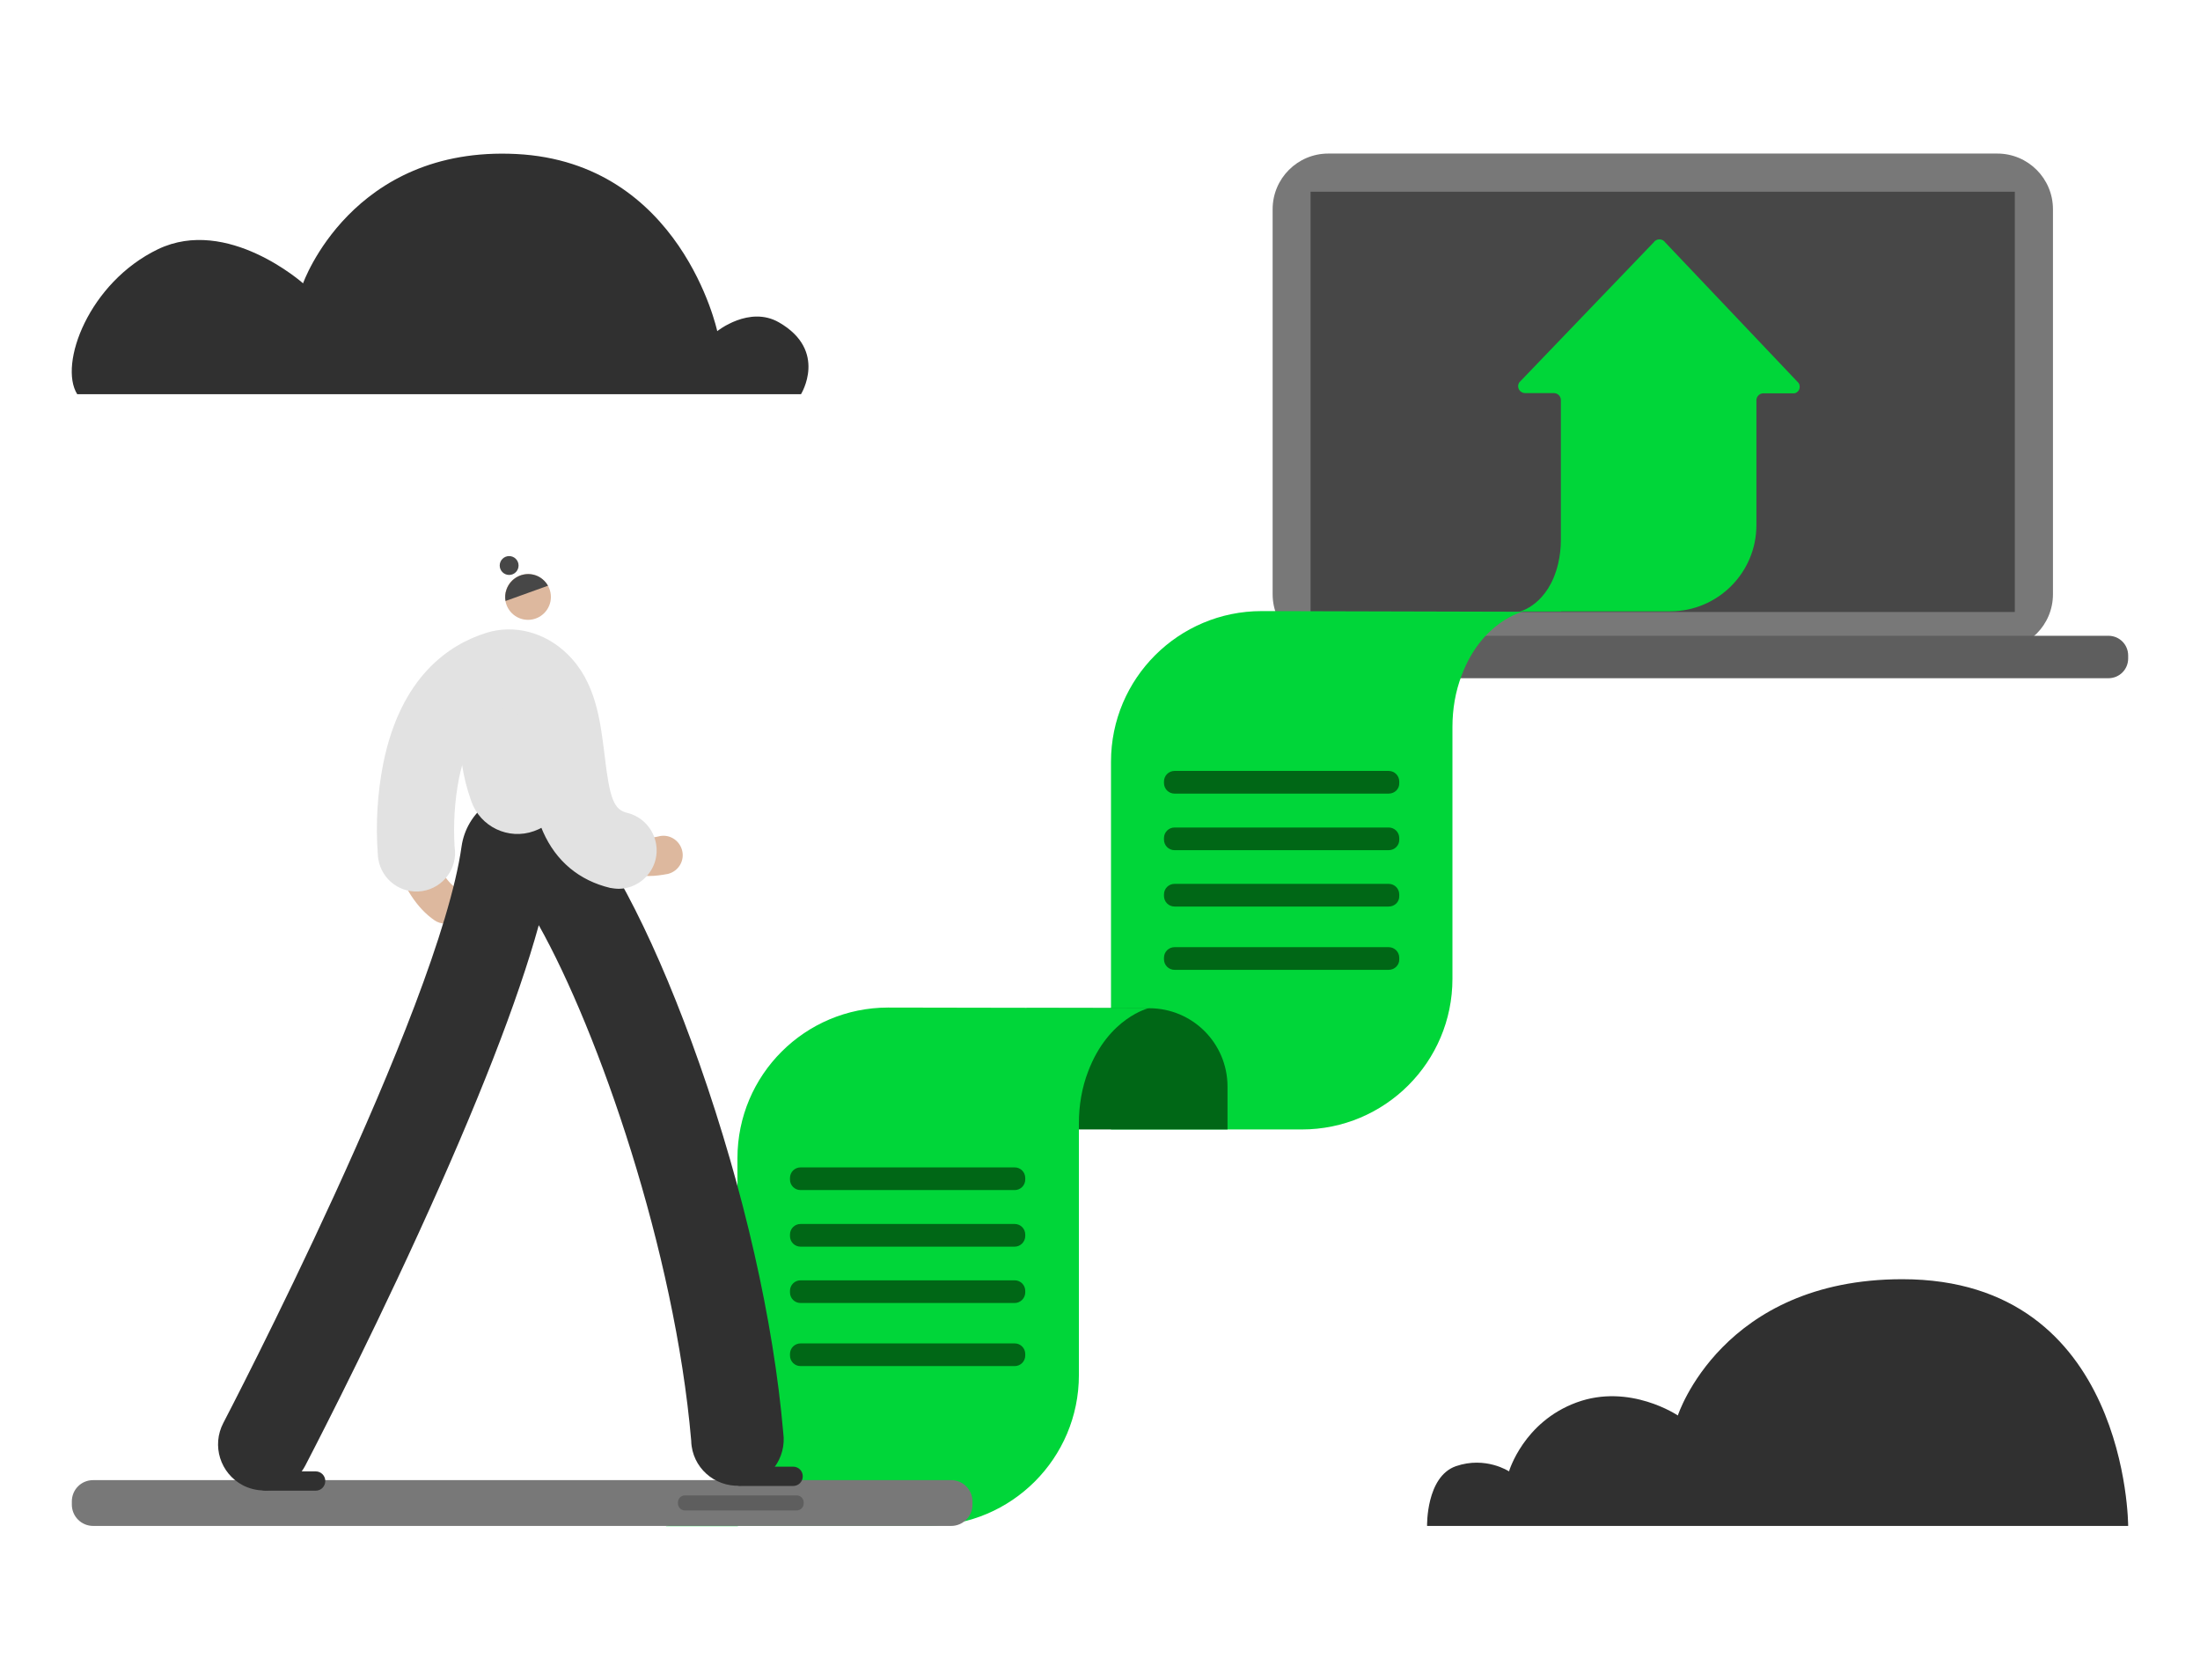 <?xml version="1.0" encoding="utf-8"?>
<!-- Generator: Adobe Illustrator 26.5.0, SVG Export Plug-In . SVG Version: 6.00 Build 0)  -->
<svg version="1.1" xmlns="http://www.w3.org/2000/svg" xmlns:xlink="http://www.w3.org/1999/xlink" x="0px" y="0px"
	 viewBox="0 0 980 748.2" style="enable-background:new 0 0 980 748.2;" xml:space="preserve">
<style type="text/css">
	.st0{display:none;}
	.st1{display:inline;}
	.st2{fill:#787878;}
	.st3{fill:#5E5E5E;}
	.st4{fill:#474747;}
	.st5{fill:#00D639;}
	.st6{fill:#006716;}
	.st7{fill:none;stroke:#303030;stroke-width:70;stroke-linecap:round;stroke-linejoin:round;stroke-miterlimit:10;}
	.st8{fill:#DDB89E;}
	.st9{fill:#303030;}
	.st10{fill:#E2E2E2;}
	.st11{fill:#C6C6C6;}
	.st12{display:inline;fill:#FF0000;}
</style>
<g id="background" class="st0">
	<rect x="-281.1" y="-219.1" class="st1" width="1372.7" height="3284.2"/>
</g>
<g id="Illustration">
	<g id="Illustration_00000119081568713268885050000005860258415350821808_">
		<g>
			<g>
				<g>
					<g>
						<g>
							<path class="st2" d="M889.7,289.5h-298c-13.7,0-24.8-11.1-24.8-24.8V93.2c0-13.7,11.1-24.8,24.8-24.8h298
								c13.7,0,24.8,11.1,24.8,24.8v171.5C914.5,278.4,903.4,289.5,889.7,289.5z"/>
						</g>
						<g>
							<path class="st3" d="M533.4,293.3V292c0-4.9,3.9-8.8,8.8-8.8h397c4.9,0,8.8,3.9,8.8,8.8v1.3c0,4.9-3.9,8.8-8.8,8.8h-397
								C537.3,302.1,533.4,298.2,533.4,293.3z"/>
						</g>
						<g>
							<path class="st4" d="M583.8,85.4v187.2h313.7V85.4H583.8z"/>
						</g>
					</g>
					<g>
						<g>
							<path class="st5" d="M562,272.2c-37,0-67.1,30-67.1,67.1v163.8h85c37,0,67.1-30,67.1-67.1V323.8c0-7.9,1.3-15.7,4.1-23
								c9.1-24.1,27.2-28.3,27.2-28.3L562,272.2z"/>
						</g>
						<g>
							<path class="st6" d="M546.7,503.1h-89.4v-54h54.6c19.3,0,34.9,15.6,34.9,34.9v19.1H546.7z"/>
						</g>
						<g>
							<path class="st5" d="M395.6,448.8c-37,0-67.1,30-67.1,67.1v108.2c0,6.2-0.6,12.4-2,18.4c-7.5,32.1-29.9,37.3-29.9,37.3h32.1
								v-0.2h84.8c37,0,67.1-30,67.1-67.1V500.3c0-7.9,1.3-15.7,4.1-23c9.1-24.1,27.2-28.3,27.2-28.3L395.6,448.8z"/>
						</g>
						<g>
							<g>
								<path class="st6" d="M618.6,432h-95.4c-2.6,0-4.7-2.1-4.7-4.7v-0.7c0-2.6,2.1-4.7,4.7-4.7h95.4c2.6,0,4.7,2.1,4.7,4.7v0.7
									C623.4,429.8,621.3,432,618.6,432z"/>
							</g>
							<g>
								<g>
									<path class="st6" d="M618.6,353.5h-95.4c-2.6,0-4.7-2.1-4.7-4.7v-0.7c0-2.6,2.1-4.7,4.7-4.7h95.4c2.6,0,4.7,2.1,4.7,4.7
										v0.7C623.4,351.4,621.3,353.5,618.6,353.5z"/>
								</g>
								<g>
									<path class="st6" d="M618.6,378.7h-95.4c-2.6,0-4.7-2.1-4.7-4.7v-0.7c0-2.6,2.1-4.7,4.7-4.7h95.4c2.6,0,4.7,2.1,4.7,4.7
										v0.7C623.4,376.5,621.3,378.7,618.6,378.7z"/>
								</g>
								<g>
									<path class="st6" d="M618.6,403.8h-95.4c-2.6,0-4.7-2.1-4.7-4.7v-0.7c0-2.6,2.1-4.7,4.7-4.7h95.4c2.6,0,4.7,2.1,4.7,4.7
										v0.7C623.4,401.7,621.3,403.8,618.6,403.8z"/>
								</g>
							</g>
						</g>
						<g>
							<g>
								<path class="st6" d="M452,608.5h-95.4c-2.6,0-4.7-2.1-4.7-4.7v-0.7c0-2.6,2.1-4.7,4.7-4.7H452c2.6,0,4.7,2.1,4.7,4.7v0.7
									C456.7,606.4,454.6,608.5,452,608.5z"/>
							</g>
							<g>
								<g>
									<path class="st6" d="M452,530.1h-95.4c-2.6,0-4.7-2.1-4.7-4.7v-0.7c0-2.6,2.1-4.7,4.7-4.7H452c2.6,0,4.7,2.1,4.7,4.7v0.7
										C456.7,528,454.6,530.1,452,530.1z"/>
								</g>
								<g>
									<path class="st6" d="M452,555.3h-95.4c-2.6,0-4.7-2.1-4.7-4.7v-0.7c0-2.6,2.1-4.7,4.7-4.7H452c2.6,0,4.7,2.1,4.7,4.7v0.7
										C456.7,553.1,454.6,555.3,452,555.3z"/>
								</g>
								<g>
									<path class="st6" d="M452,580.4h-95.4c-2.6,0-4.7-2.1-4.7-4.7V575c0-2.6,2.1-4.7,4.7-4.7H452c2.6,0,4.7,2.1,4.7,4.7v0.7
										C456.7,578.2,454.6,580.4,452,580.4z"/>
								</g>
							</g>
						</g>
					</g>
					<g>
						<g>
							<path class="st2" d="M41.5,659.3h382.2c5.3,0,9.5,4.3,9.5,9.5v1.4c0,5.3-4.3,9.5-9.5,9.5H41.5c-5.3,0-9.5-4.3-9.5-9.5v-1.4
								C32,663.5,36.2,659.3,41.5,659.3z"/>
						</g>
						<g>
							<path class="st3" d="M354.9,672.8h-49.8c-1.7,0-3.1-1.4-3.1-3.1v-0.5c0-1.7,1.4-3.1,3.1-3.1h49.8c1.7,0,3.1,1.4,3.1,3.1v0.5
								C358,671.4,356.6,672.8,354.9,672.8z"/>
						</g>
					</g>
				</g>
				<g>
					<path class="st5" d="M801.2,170.6L741.8,108c-1.2-1.8-3.9-1.9-5.2,0l-59.8,62.3c-1.4,2.1,0.1,4.8,2.6,4.8h12.8
						c1.7,0,3.1,1.4,3.1,3.1l0,0c0,0.1,0,0.2,0,0.4v61.9c0,3.5-0.4,7.1-1.2,10.5c-4.3,18.4-17.1,21.4-17.1,21.4h18.4v-0.1H744
						c21.2,0,38.4-17.2,38.4-38.4V178c0.2-1.6,1.5-2.8,3.1-2.8h13.2C801.1,175.4,802.5,172.6,801.2,170.6z"/>
				</g>
				<g>
					<g>
						<g>
							<path class="st8" d="M198.3,411.4c-1.7,0-3.4-0.5-4.8-1.5c-7.7-5.3-13.9-14.7-18.1-28c-1.9-5.8-3.2-11.7-4-17.7
								c-0.3-4.7,3.2-8.8,7.9-9.2c4.4-0.3,8.3,2.7,9.1,7.1l0,0c0.9,6.6,5.4,27.2,14.8,33.5c3.9,2.7,4.9,8,2.2,11.9
								C203.8,410,201.2,411.4,198.3,411.4z"/>
						</g>
						<g>
							<path class="st9" d="M117.7,663.9c-3.3,0-6.6-0.8-9.5-2.3c-10.1-5.3-14-17.7-8.7-27.8c1-1.9,95.8-183.8,106.1-256.7
								c2.2-15.6,16.6-26.6,32.3-24.4c6.5,0.9,12.6,4.1,17,8.9c17.6,19,38.3,59.9,56.7,112.3c19.7,56.1,33,114.4,37.3,164.3
								c1.6,11.3-6.2,21.8-17.4,23.4c-11.3,1.6-21.8-6.2-23.4-17.4c-0.1-0.8-0.2-1.6-0.2-2.5c-7.3-84.6-41.3-182.2-67.9-229.6
								c-9.3,33.7-27.2,79.6-53.5,137.1c-25.6,56-50.3,103.2-50.5,103.6C132.4,659.7,125.4,663.9,117.7,663.9z"/>
						</g>
						<g>
							<path class="st9" d="M118.3,655.4h22.3c2.4,0,4.3,1.9,4.3,4.3l0,0c0,2.4-1.9,4.3-4.3,4.3h-22.3c-2.4,0-4.3-1.9-4.3-4.3l0,0
								C114,657.3,115.9,655.4,118.3,655.4z"/>
						</g>
						<g>
							<path class="st9" d="M329.7,653.3h23.6c2.4,0,4.3,1.9,4.3,4.3l0,0c0,2.4-1.9,4.3-4.3,4.3h-23.6c-2.4,0-4.3-1.9-4.3-4.3l0,0
								C325.4,655.2,327.3,653.3,329.7,653.3z"/>
						</g>
						<g>
							<path class="st10" d="M206.8,319.9c0,0-5.2,13.4,3.1,36.9c4,11.5,16.6,17.5,28,13.4c1.3-0.5,2.6-1,3.8-1.8l6.6-3.9
								l-10.1-53.6l-25.8-0.4L206.8,319.9z"/>
						</g>
						<g>
							<path class="st8" d="M289.1,390.2c-7.3,0-15.6-2.1-24.7-6.1c-5.5-2.4-10.8-5.3-15.8-8.7c-3.9-2.7-4.9-8-2.2-11.9
								s8-4.9,11.9-2.2l0,0c5.6,3.8,23.9,14.1,34.9,11.3c4.6-1.3,9.3,1.4,10.6,6c1.3,4.6-1.4,9.3-6,10.6c-0.1,0-0.3,0.1-0.4,0.1
								C294.7,389.8,291.9,390.2,289.1,390.2z"/>
						</g>
						<g>
							<path class="st10" d="M275.7,395.9c-1.3,0-2.7-0.2-3.9-0.4c-13.8-3.3-24.1-11.9-29.9-25c-4.2-9.7-5.4-20.1-6.6-30.2
								s-2.5-20.6-6.4-24.4c-0.6-0.6-1.3-1-2.2-1.2c-11.2,3.6-18.7,14.5-22.3,32.3c-1.9,10-2.5,20.1-1.9,30.2
								c1.5,9.4-4.9,18.2-14.3,19.7c-9.4,1.5-18.2-4.9-19.7-14.3c-0.1-0.7-0.2-1.4-0.2-2.1c-1-13.5-0.2-27,2.4-40.3
								c7.8-38.8,29.3-53.1,45.9-58.3c12.4-3.9,26.2-0.3,36.1,9.4c12.7,12.3,14.7,29.6,16.6,44.9c2.3,19.9,4.2,24.5,10.2,25.9
								c9.2,2.3,14.8,11.7,12.5,20.9C290.1,390.4,283.4,395.8,275.7,395.9L275.7,395.9z"/>
						</g>
					</g>
					<g>
						<g>
							<g>
								
									<ellipse transform="matrix(1 -1.071736e-03 1.071736e-03 1 -0.285 0.252)" class="st8" cx="235.2" cy="265.9" rx="10.2" ry="10.2"/>
							</g>
							<g>
								<path class="st4" d="M225.6,262.7c1.8-5.3,7.5-8.2,12.8-6.5c2.5,0.8,4.5,2.6,5.7,4.7l-18.9,6.8
									C224.9,266.1,225,264.4,225.6,262.7z"/>
							</g>
						</g>
						<g>
							
								<ellipse transform="matrix(1 -1.071732e-03 1.071732e-03 1 -0.27 0.243)" class="st4" cx="226.8" cy="251.9" rx="4.2" ry="4.2"/>
						</g>
					</g>
				</g>
			</g>
			<g id="cloud_4_00000165205971150147320950000009242711798094894469_">
				<path class="st9" d="M635.7,679.7H948c0,0,0-109.9-100.6-109.9c-80.4,0-100,60.7-100,60.7s-21.4-14.5-45.1-5.8
					c-23.7,8.7-30.1,30.7-30.1,30.7s-10.4-6.9-23.7-2.3C635.2,657.8,635.7,679.7,635.7,679.7z"/>
			</g>
			<g>
				<g id="cloud_2_00000147919031165605276740000014503258511429972638_">
					<path class="st9" d="M34.4,175.6h322.4c0,0,12.1-19.4-9.8-32c-13.2-7.6-27.5,3.9-27.5,3.9S303.4,72.3,230,68.6
						s-95,57.6-95,57.6s-33.7-30-64.6-15.2C39.6,125.8,26,162.2,34.4,175.6z"/>
				</g>
			</g>
		</g>
	</g>
</g>
<g id="Padding" class="st0">
	<rect class="st12" width="980" height="30"/>
	<rect y="718.2" class="st12" width="980" height="30"/>
	<rect x="950" class="st12" width="30" height="748.2"/>
	<rect class="st12" width="30" height="748.2"/>
</g>
</svg>
